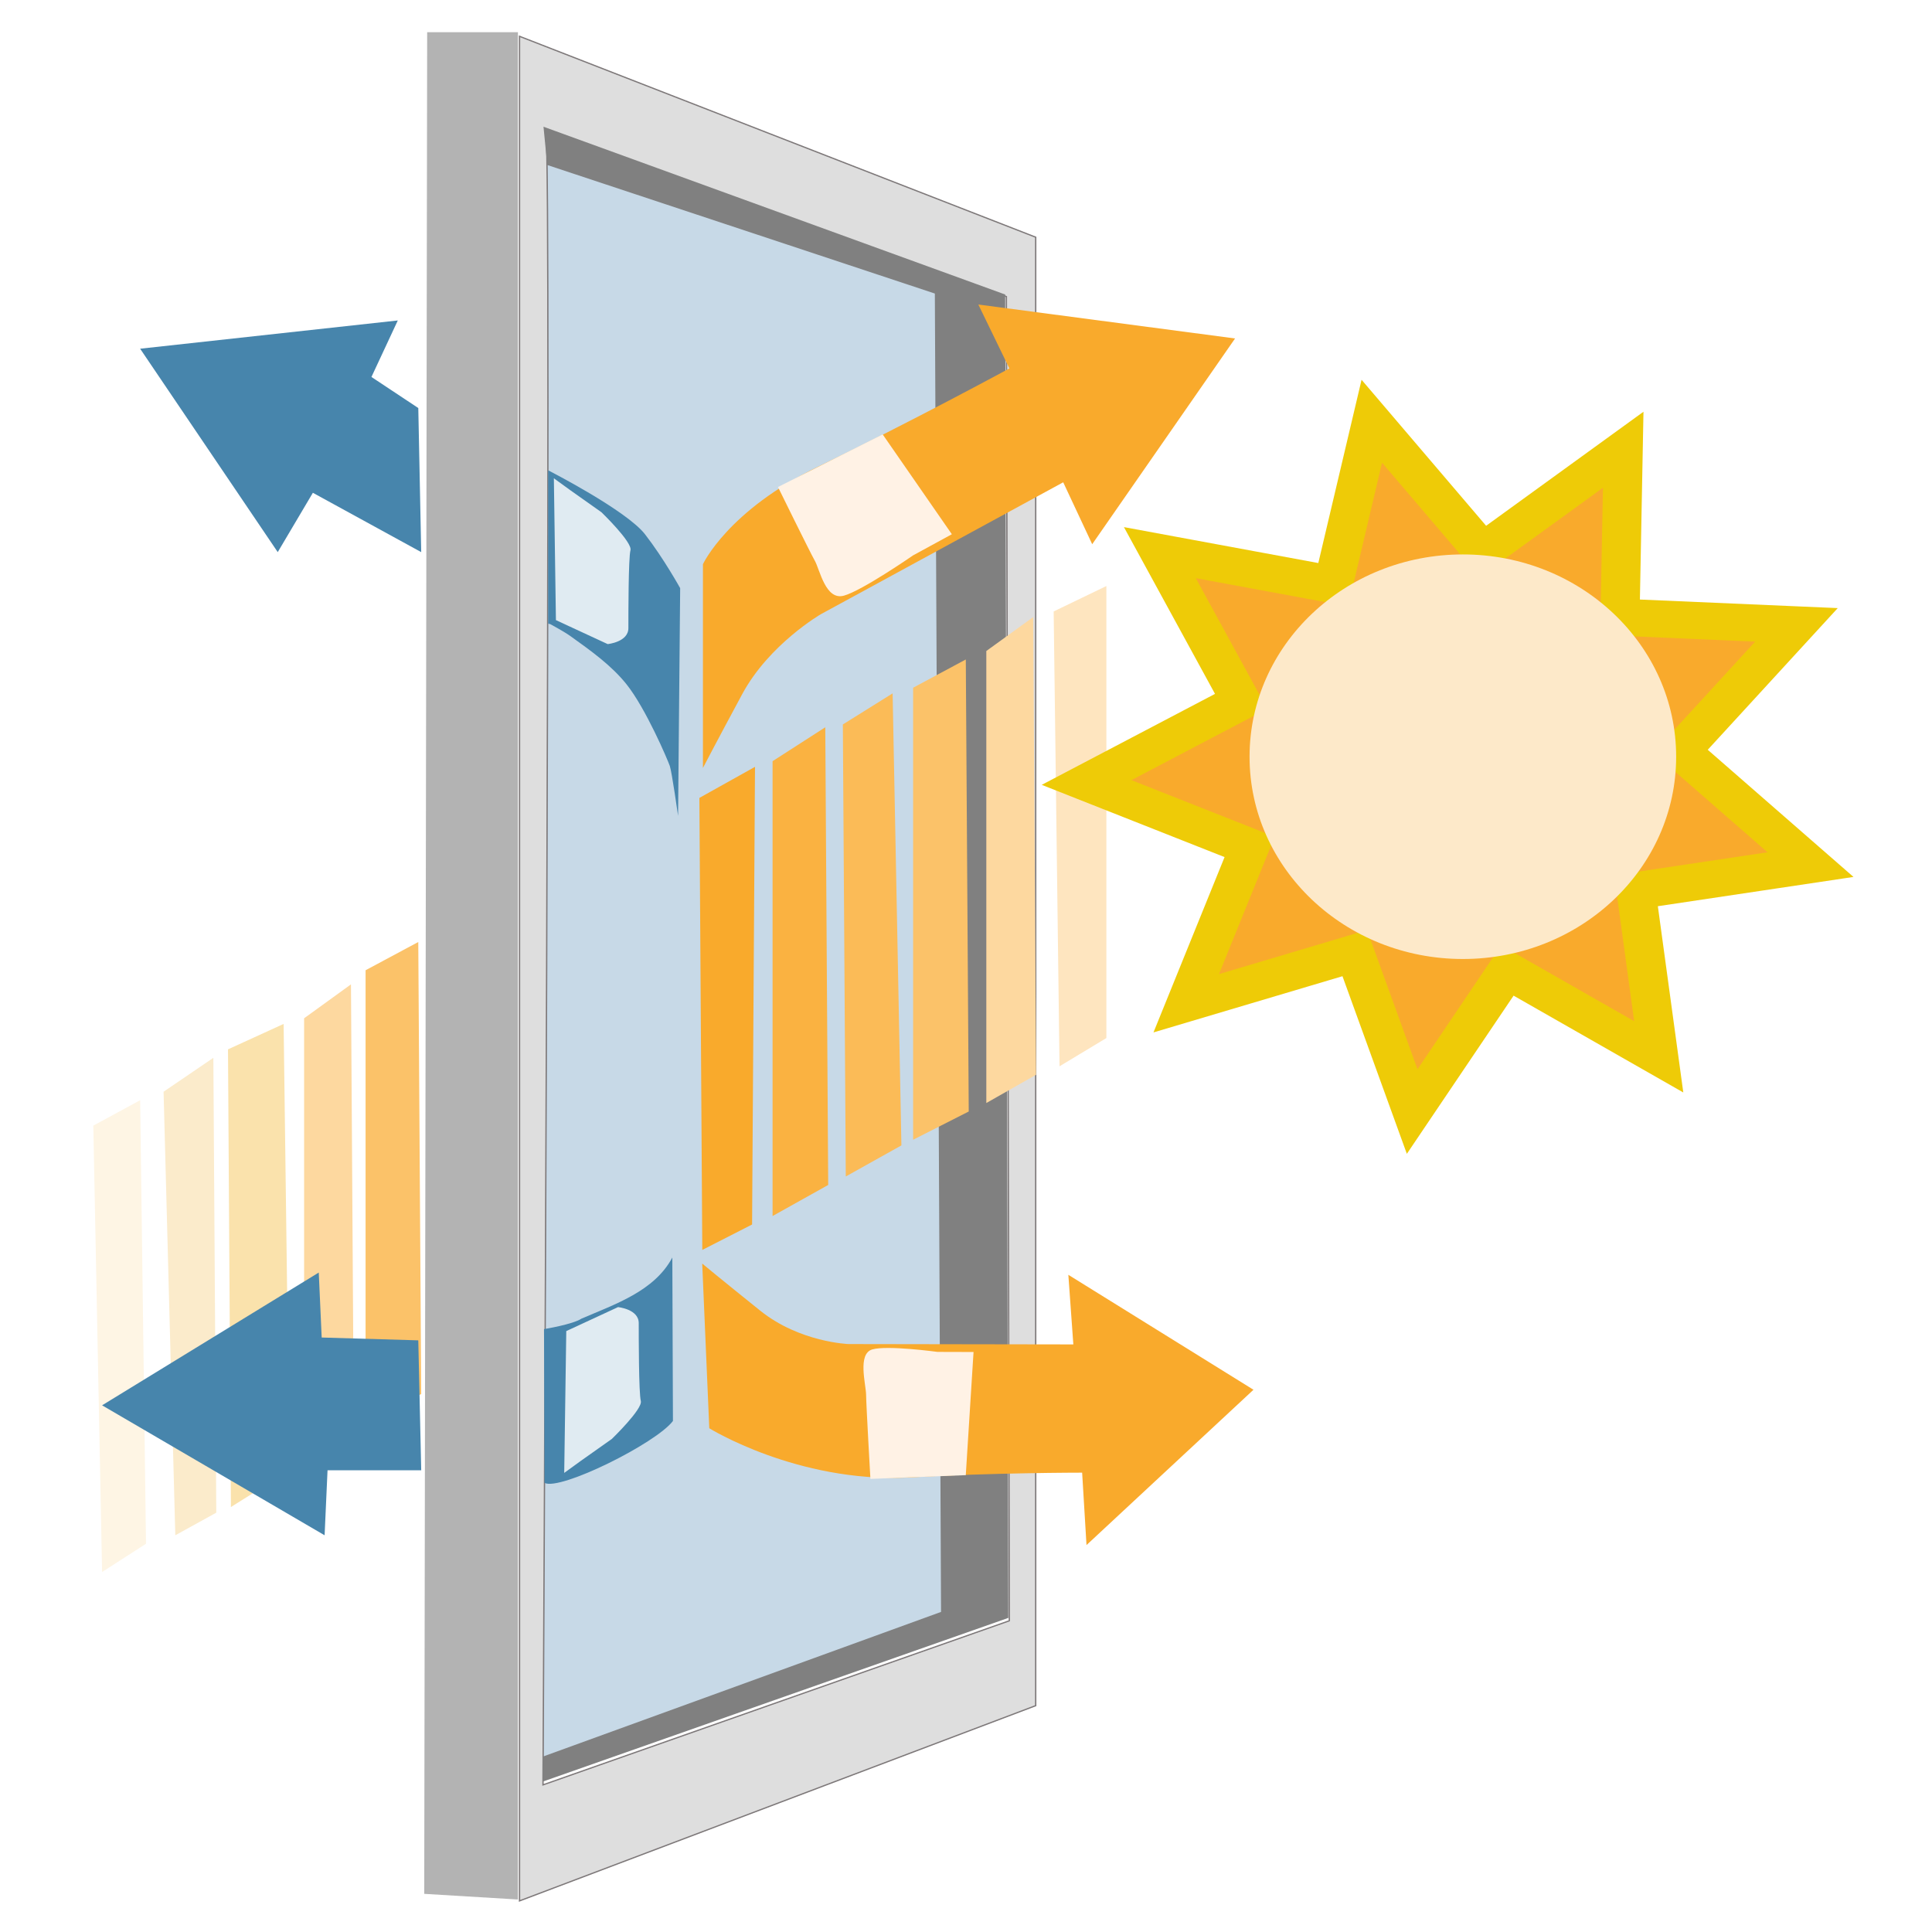 <?xml version="1.0" encoding="UTF-8" standalone="no"?>
<!-- Created with Inkscape (http://www.inkscape.org/) -->

<svg
   xmlns:dc="http://purl.org/dc/elements/1.1/"
   xmlns:cc="http://creativecommons.org/ns#"
   xmlns:rdf="http://www.w3.org/1999/02/22-rdf-syntax-ns#"
   xmlns:svg="http://www.w3.org/2000/svg"
   xmlns="http://www.w3.org/2000/svg"
   xmlns:xlink="http://www.w3.org/1999/xlink"
   xmlns:sodipodi="http://sodipodi.sourceforge.net/DTD/sodipodi-0.dtd"
   xmlns:inkscape="http://www.inkscape.org/namespaces/inkscape"
   width="120mm"
   height="120mm"
   viewBox="0 0 120 120"
   version="1.1"
   id="svg54866"
   inkscape:version="0.92.2 5c3e80d, 2017-08-06"
   sodipodi:docname="glass-low-e.svg">
  <defs
     id="defs54860">
    <filter
       inkscape:collect="always"
       style="color-interpolation-filters:sRGB"
       id="filter55519"
       x="-0.026"
       width="1.051"
       y="-0.007"
       height="1.014">
      <feGaussianBlur
         inkscape:collect="always"
         stdDeviation="0.251"
         id="feGaussianBlur55521" />
    </filter>
    <filter
       inkscape:collect="always"
       style="color-interpolation-filters:sRGB"
       id="filter55734"
       x="-0.648"
       width="2.297"
       y="-0.595"
       height="2.19">
      <feGaussianBlur
         inkscape:collect="always"
         stdDeviation="1.6"
         id="feGaussianBlur55736" />
    </filter>
    <filter
       inkscape:collect="always"
       style="color-interpolation-filters:sRGB"
       id="filter55738"
       x="-0.441"
       width="1.883"
       y="-0.457"
       height="1.915">
      <feGaussianBlur
         inkscape:collect="always"
         stdDeviation="1.459"
         id="feGaussianBlur55740" />
    </filter>
    <filter
       inkscape:collect="always"
       style="color-interpolation-filters:sRGB"
       id="filter55774"
       x="-0.68"
       width="2.361"
       y="-0.304"
       height="1.607">
      <feGaussianBlur
         inkscape:collect="always"
         stdDeviation="0.993"
         id="feGaussianBlur55776" />
    </filter>
    <filter
       inkscape:collect="always"
       style="color-interpolation-filters:sRGB"
       id="filter55846"
       x="-0.316"
       width="1.631"
       y="-0.316"
       height="1.631">
      <feGaussianBlur
         inkscape:collect="always"
         stdDeviation="2.249"
         id="feGaussianBlur55848" />
    </filter>
    <filter
       inkscape:collect="always"
       style="color-interpolation-filters:sRGB"
       id="filter55936"
       x="-0.04"
       width="1.079"
       y="-0.039"
       height="1.079">
      <feGaussianBlur
         inkscape:collect="always"
         stdDeviation="0.48"
         id="feGaussianBlur55938" />
    </filter>
  </defs>
  <sodipodi:namedview
     id="base"
     pagecolor="#ffffff"
     bordercolor="#666666"
     borderopacity="1.0"
     inkscape:pageopacity="0.0"
     inkscape:pageshadow="2"
     inkscape:zoom="0.7"
     inkscape:cx="-48.429063"
     inkscape:cy="305.28924"
     inkscape:document-units="mm"
     inkscape:current-layer="layer21"
     showgrid="false"
     inkscape:snap-nodes="false"
     inkscape:window-width="1920"
     inkscape:window-height="992"
     inkscape:window-x="4"
     inkscape:window-y="5"
     inkscape:window-maximized="0" />
  <g
     inkscape:groupmode="layer"
     id="layer20"
     inkscape:label="new"
     style="display:inline"
     transform="translate(0,-60)" />
  <g
     inkscape:groupmode="layer"
     id="layer21"
     inkscape:label="new 1"
     style="display:inline"
     transform="translate(0,-60)">
    <g
       id="g13123"
       transform="translate(4.048,0.09)">
      <g
         transform="matrix(1.361,0,0,1.313,-34.079,12.088)"
         id="g55534"
         style="display:inline">
        <path
           style="opacity:1;fill:#c7d9e7;fill-opacity:1;stroke:none;stroke-width:0.06;stroke-miterlimit:4;stroke-dasharray:none;stroke-dashoffset:0;stroke-opacity:1"
           d="m 46.208,43.551 19.088,6.615 v 62.744 l -19.088,7.182 z"
           id="path55528"
           inkscape:connector-curvature="0" />
        <path
           style="opacity:1;fill:#b3b3b3;fill-opacity:1;stroke:none;stroke-width:0.1;stroke-miterlimit:4;stroke-dasharray:none;stroke-dashoffset:0;stroke-opacity:1"
           d="m 41.56,37.946 -0.134,88.065 4.276,0.267 V 37.946 Z"
           id="path55479"
           inkscape:connector-curvature="0"
           sodipodi:nodetypes="ccccc" />
        <path
           style="opacity:1;fill:#dedede;fill-opacity:1;stroke:#7d7879;stroke-width:0.227;stroke-miterlimit:4;stroke-dasharray:none;stroke-dashoffset:0;stroke-opacity:1;filter:url(#filter55519)"
           d="m 172.736,143.924 v 332.846 l 88.893,-34.852 V 179.785 Z m 4.545,17.172 79.297,29.295 0.506,236.377 -80.307,29.293 c 0,0 1.514,-290.924 0.504,-294.965 z"
           transform="scale(0.265)"
           id="path55481"
           inkscape:connector-curvature="0" />
        <path
           style="opacity:1;fill:#808080;fill-opacity:1;stroke:none;stroke-width:0.06;stroke-miterlimit:4;stroke-dasharray:none;stroke-dashoffset:0;stroke-opacity:1"
           d="m 47.039,44.227 -0.17,-1.81 21.072,7.938 0.142,62.602 -21.261,7.749 v -1.181 l 18.19,-6.851 -0.283,-62.366 z"
           id="path55526"
           inkscape:connector-curvature="0" />
      </g>
      <g
         transform="matrix(1.361,0,0,1.313,-34.079,12.088)"
         id="g55644">
        <path
           style="opacity:1;fill:#f9aa2c;fill-opacity:1;stroke:none;stroke-width:0.06;stroke-miterlimit:4;stroke-dasharray:none;stroke-dashoffset:0;stroke-opacity:1"
           d="m 54.145,72.749 v -9.638 c 0,0 1.134,-2.551 5.292,-4.63 4.158,-2.079 8.693,-4.63 8.693,-4.63 l -1.417,-3.024 11.717,1.606 -6.52,9.733 -1.323,-2.929 -11.056,6.237 c 0,0 -2.362,1.417 -3.591,3.78 -1.228,2.362 -1.795,3.496 -1.795,3.496 z"
           id="path55536"
           inkscape:connector-curvature="0" />
        <path
           style="opacity:1;fill:#fff2e5;fill-opacity:1;stroke:none;stroke-width:0.06;stroke-miterlimit:4;stroke-dasharray:none;stroke-dashoffset:0;stroke-opacity:1;filter:url(#filter55738)"
           d="m 65.505,61.694 -3.157,-4.723 -4.778,2.489 c 0,0 1.458,3.079 1.684,3.494 0.226,0.415 0.487,1.886 1.325,1.646 0.837,-0.24 3.152,-1.903 3.152,-1.903 z"
           id="path55596"
           inkscape:connector-curvature="0"
           inkscape:transform-center-x="-0.00587412"
           inkscape:transform-center-y="1.8840257"
           sodipodi:nodetypes="ccccccc" />
      </g>
      <g
         transform="matrix(0.959,-0.662,-0.539,-1.177,26.854,259.863)"
         id="g55652">
        <path
           sodipodi:nodetypes="cccccccccsc"
           inkscape:connector-curvature="0"
           id="path55648"
           d="m 54.145,72.749 -3.363,-6.799 c 0,0 3.071,-4.589 8.655,-7.47 4.158,-2.079 8.693,-4.63 8.693,-4.63 l -1.417,-3.024 11.717,1.606 -6.52,9.733 -1.323,-2.929 -11.056,6.237 c 0,0 -2.362,1.417 -3.591,3.78 -1.228,2.362 -1.795,3.496 -1.795,3.496 z"
           style="opacity:1;fill:#f9aa2c;fill-opacity:1;stroke:none;stroke-width:0.06;stroke-miterlimit:4;stroke-dasharray:none;stroke-dashoffset:0;stroke-opacity:1" />
        <path
           sodipodi:nodetypes="ccccccc"
           inkscape:transform-center-y="1.8840257"
           inkscape:transform-center-x="-0.00587412"
           inkscape:connector-curvature="0"
           id="path55650"
           d="m 65.505,61.694 -3.157,-4.723 -4.778,2.489 c 0,0 1.458,3.079 1.684,3.494 0.226,0.415 0.487,1.886 1.325,1.646 0.837,-0.24 3.152,-1.903 3.152,-1.903 z"
           style="opacity:1;fill:#fff2e5;fill-opacity:1;stroke:none;stroke-width:0.06;stroke-miterlimit:4;stroke-dasharray:none;stroke-dashoffset:0;stroke-opacity:1;filter:url(#filter55734)" />
      </g>
      <g
         transform="matrix(1.361,0,0,1.313,-34.079,12.088)"
         id="g55780">
        <path
           style="opacity:1;fill:#4785ac;fill-opacity:1;stroke:none;stroke-width:0.06;stroke-miterlimit:4;stroke-dasharray:none;stroke-dashoffset:0;stroke-opacity:1"
           d="m 47.082,65.922 v -7.252 c 0,0 3.567,1.89 4.418,3.024 0.85,1.134 1.606,2.551 1.606,2.551 l -0.095,10.772 c 0,0 -0.283,-2.079 -0.378,-2.362 -0.094,-0.283 -1.096,-2.727 -1.984,-3.874 -0.697,-0.9 -1.638,-1.589 -2.551,-2.268 -0.289,-0.215 -0.921,-0.567 -0.921,-0.567 z"
           id="path55742"
           inkscape:connector-curvature="0"
           sodipodi:nodetypes="ccccccaacc" />
        <path
           style="opacity:1;fill:#e0ebf2;fill-opacity:1;stroke:none;stroke-width:0.06;stroke-miterlimit:4;stroke-dasharray:none;stroke-dashoffset:0;stroke-opacity:1;filter:url(#filter55774)"
           d="m 47.342,59.048 0.094,6.709 2.362,1.134 c 0,0 0.945,-0.094 0.945,-0.756 0,-0.661 0,-3.307 0.095,-3.685 0.094,-0.378 -1.323,-1.795 -1.323,-1.795 l -1.417,-1.039 z"
           id="path55744"
           inkscape:connector-curvature="0" />
      </g>
      <g
         transform="matrix(1.361,0,0,-1.313,-33.436,228.925)"
         id="g55786">
        <path
           sodipodi:nodetypes="ccccccc"
           inkscape:connector-curvature="0"
           id="path55782"
           d="m 46.42,65.804 0.024,-7.229 c 0.719,-0.381 5.091,1.875 5.86,2.93 l -0.028,7.732 C 51.455,67.643 49.665,67.032 48.131,66.346 47.723,66.069 46.42,65.851 46.42,65.851 Z"
           style="opacity:1;fill:#4785ac;fill-opacity:1;stroke:none;stroke-width:0.06;stroke-miterlimit:4;stroke-dasharray:none;stroke-dashoffset:0;stroke-opacity:1" />
        <path
           inkscape:connector-curvature="0"
           id="path55784"
           d="m 47.342,59.048 0.094,6.709 2.362,1.134 c 0,0 0.945,-0.094 0.945,-0.756 0,-0.661 0,-3.307 0.095,-3.685 0.094,-0.378 -1.323,-1.795 -1.323,-1.795 l -1.417,-1.039 z"
           style="opacity:1;fill:#e0ebf2;fill-opacity:1;stroke:none;stroke-width:0.06;stroke-miterlimit:4;stroke-dasharray:none;stroke-dashoffset:0;stroke-opacity:1;filter:url(#filter55774)" />
      </g>
      <path
         inkscape:connector-curvature="0"
         id="path55788"
         d="m 21.933,85.254 -2.91,-1.93 1.637,-3.51 -16.004,1.755 8.547,12.634 2.182,-3.685 6.729,3.685 z"
         style="opacity:1;fill:#4785ac;fill-opacity:1;stroke:none;stroke-width:0.08;stroke-miterlimit:4;stroke-dasharray:none;stroke-dashoffset:0;stroke-opacity:1" />
      <path
         inkscape:connector-curvature="0"
         id="path55792"
         d="m 39.392,109.469 3.455,-1.93 -0.182,28.427 -3.092,1.579 z"
         style="opacity:1;fill:#f9aa2c;fill-opacity:1;stroke:none;stroke-width:0.08;stroke-miterlimit:4;stroke-dasharray:none;stroke-dashoffset:0;stroke-opacity:1" />
      <path
         inkscape:connector-curvature="0"
         id="path55794"
         d="m 43.938,107.188 v 28.252 l 3.455,-1.93 -0.182,-28.427 z"
         style="opacity:1;fill:#fab241;fill-opacity:1;stroke:none;stroke-width:0.08;stroke-miterlimit:4;stroke-dasharray:none;stroke-dashoffset:0;stroke-opacity:1" />
      <path
         inkscape:connector-curvature="0"
         id="path55796"
         d="m 48.303,104.907 0.182,28.076 3.455,-1.93 -0.546,-28.076 z"
         style="opacity:1;fill:#fbbb57;fill-opacity:1;stroke:none;stroke-width:0.08;stroke-miterlimit:4;stroke-dasharray:none;stroke-dashoffset:0;stroke-opacity:1" />
      <path
         inkscape:connector-curvature="0"
         id="path55798"
         d="m 52.667,102.626 v 28.076 l 3.455,-1.755 -0.182,-28.076 z"
         style="opacity:1;fill:#fbc269;fill-opacity:1;stroke:none;stroke-width:0.08;stroke-miterlimit:4;stroke-dasharray:none;stroke-dashoffset:0;stroke-opacity:1" />
      <path
         inkscape:connector-curvature="0"
         id="path55800"
         d="M 57.214,100.345 V 128.421 L 60.305,126.666 60.124,98.239 Z"
         style="opacity:1;fill:#fdd89f;fill-opacity:1;stroke:none;stroke-width:0.08;stroke-miterlimit:4;stroke-dasharray:none;stroke-dashoffset:0;stroke-opacity:1" />
      <path
         inkscape:connector-curvature="0"
         id="path55802"
         d="m 61.397,97.888 0.364,28.252 2.91,-1.755 V 96.309 Z"
         style="opacity:1;fill:#fee5bf;fill-opacity:1;stroke:none;stroke-width:0.08;stroke-miterlimit:4;stroke-dasharray:none;stroke-dashoffset:0;stroke-opacity:1" />
      <use
         transform="translate(-34.008,17.548)"
         height="100%"
         width="100%"
         id="use55804"
         xlink:href="#path55798"
         y="0"
         x="0" />
      <use
         transform="translate(-42.373,22.812)"
         height="100%"
         width="100%"
         id="use55806"
         xlink:href="#path55800"
         y="0"
         x="0" />
      <path
         inkscape:connector-curvature="0"
         id="path55808"
         d="m 10.113,125.087 3.455,-1.579 0.364,27.725 -3.637,2.281 z"
         style="opacity:1;fill:#fae2ac;fill-opacity:1;stroke:none;stroke-width:0.08;stroke-miterlimit:4;stroke-dasharray:none;stroke-dashoffset:0;stroke-opacity:1" />
      <path
         inkscape:connector-curvature="0"
         id="path55810"
         d="m 6.112,127.719 3.092,-2.106 0.182,28.252 -2.546,1.404 z"
         style="opacity:1;fill:#fbebcb;fill-opacity:1;stroke:none;stroke-width:0.08;stroke-miterlimit:4;stroke-dasharray:none;stroke-dashoffset:0;stroke-opacity:1" />
      <path
         inkscape:connector-curvature="0"
         id="path55812"
         d="m 1.747,129.825 2.91,-1.579 0.364,27.55 -2.728,1.755 z"
         style="opacity:1;fill:#fef5e4;fill-opacity:1;stroke:none;stroke-width:0.08;stroke-miterlimit:4;stroke-dasharray:none;stroke-dashoffset:0;stroke-opacity:1" />
      <path
         inkscape:connector-curvature="0"
         id="path55790"
         d="m 21.933,143.161 0.182,8.072 h -5.819 l -0.182,4.036 -13.821,-8.072 13.458,-8.247 0.182,4.036 z"
         style="opacity:1;fill:#4785ac;fill-opacity:1;stroke:none;stroke-width:0.08;stroke-miterlimit:4;stroke-dasharray:none;stroke-dashoffset:0;stroke-opacity:1" />
      <path
         transform="matrix(1.549,0,0,1.469,-98.039,-33.834)"
         inkscape:transform-center-y="-0.0010193747"
         inkscape:transform-center-x="-0.022701007"
         d="m 108.244,106.234 2.542,-6.61 -6.538,-2.724 6.196,-3.43 -3.257,-6.289 6.951,1.355 1.547,-6.911 4.454,5.506 5.627,-4.3 -0.128,7.081 7.075,0.323 -4.649,5.342 5.212,4.795 -6.996,1.104 0.91,7.023 -6.069,-3.651 -3.817,5.965 -2.302,-6.698 z"
         inkscape:randomized="0"
         inkscape:rounded="0"
         inkscape:flatsided="false"
         sodipodi:arg2="2.7370967"
         sodipodi:arg1="2.3880308"
         sodipodi:r2="9.0097542"
         sodipodi:r1="14.843087"
         sodipodi:cy="96.077362"
         sodipodi:cx="119.06857"
         sodipodi:sides="9"
         id="path55814"
         style="opacity:1;fill:#f9aa2c;fill-opacity:1;stroke:#eecb07;stroke-width:1.567;stroke-miterlimit:4;stroke-dasharray:none;stroke-dashoffset:0;stroke-opacity:1;filter:url(#filter55936)"
         sodipodi:type="star" />
      <circle
         transform="matrix(1.549,0,0,1.469,-98.039,-33.834)"
         r="8.553"
         cy="95.81"
         cx="119.336"
         id="path55816"
         style="opacity:1;fill:#fde9c9;fill-opacity:1;stroke:none;stroke-width:0.043;stroke-miterlimit:4;stroke-dasharray:none;stroke-dashoffset:0;stroke-opacity:1;filter:url(#filter55846)" />
    </g>
  </g>
  <g
     inkscape:groupmode="layer"
     id="layer22"
     inkscape:label="new 2"
     transform="translate(0,-60)" />
</svg>
